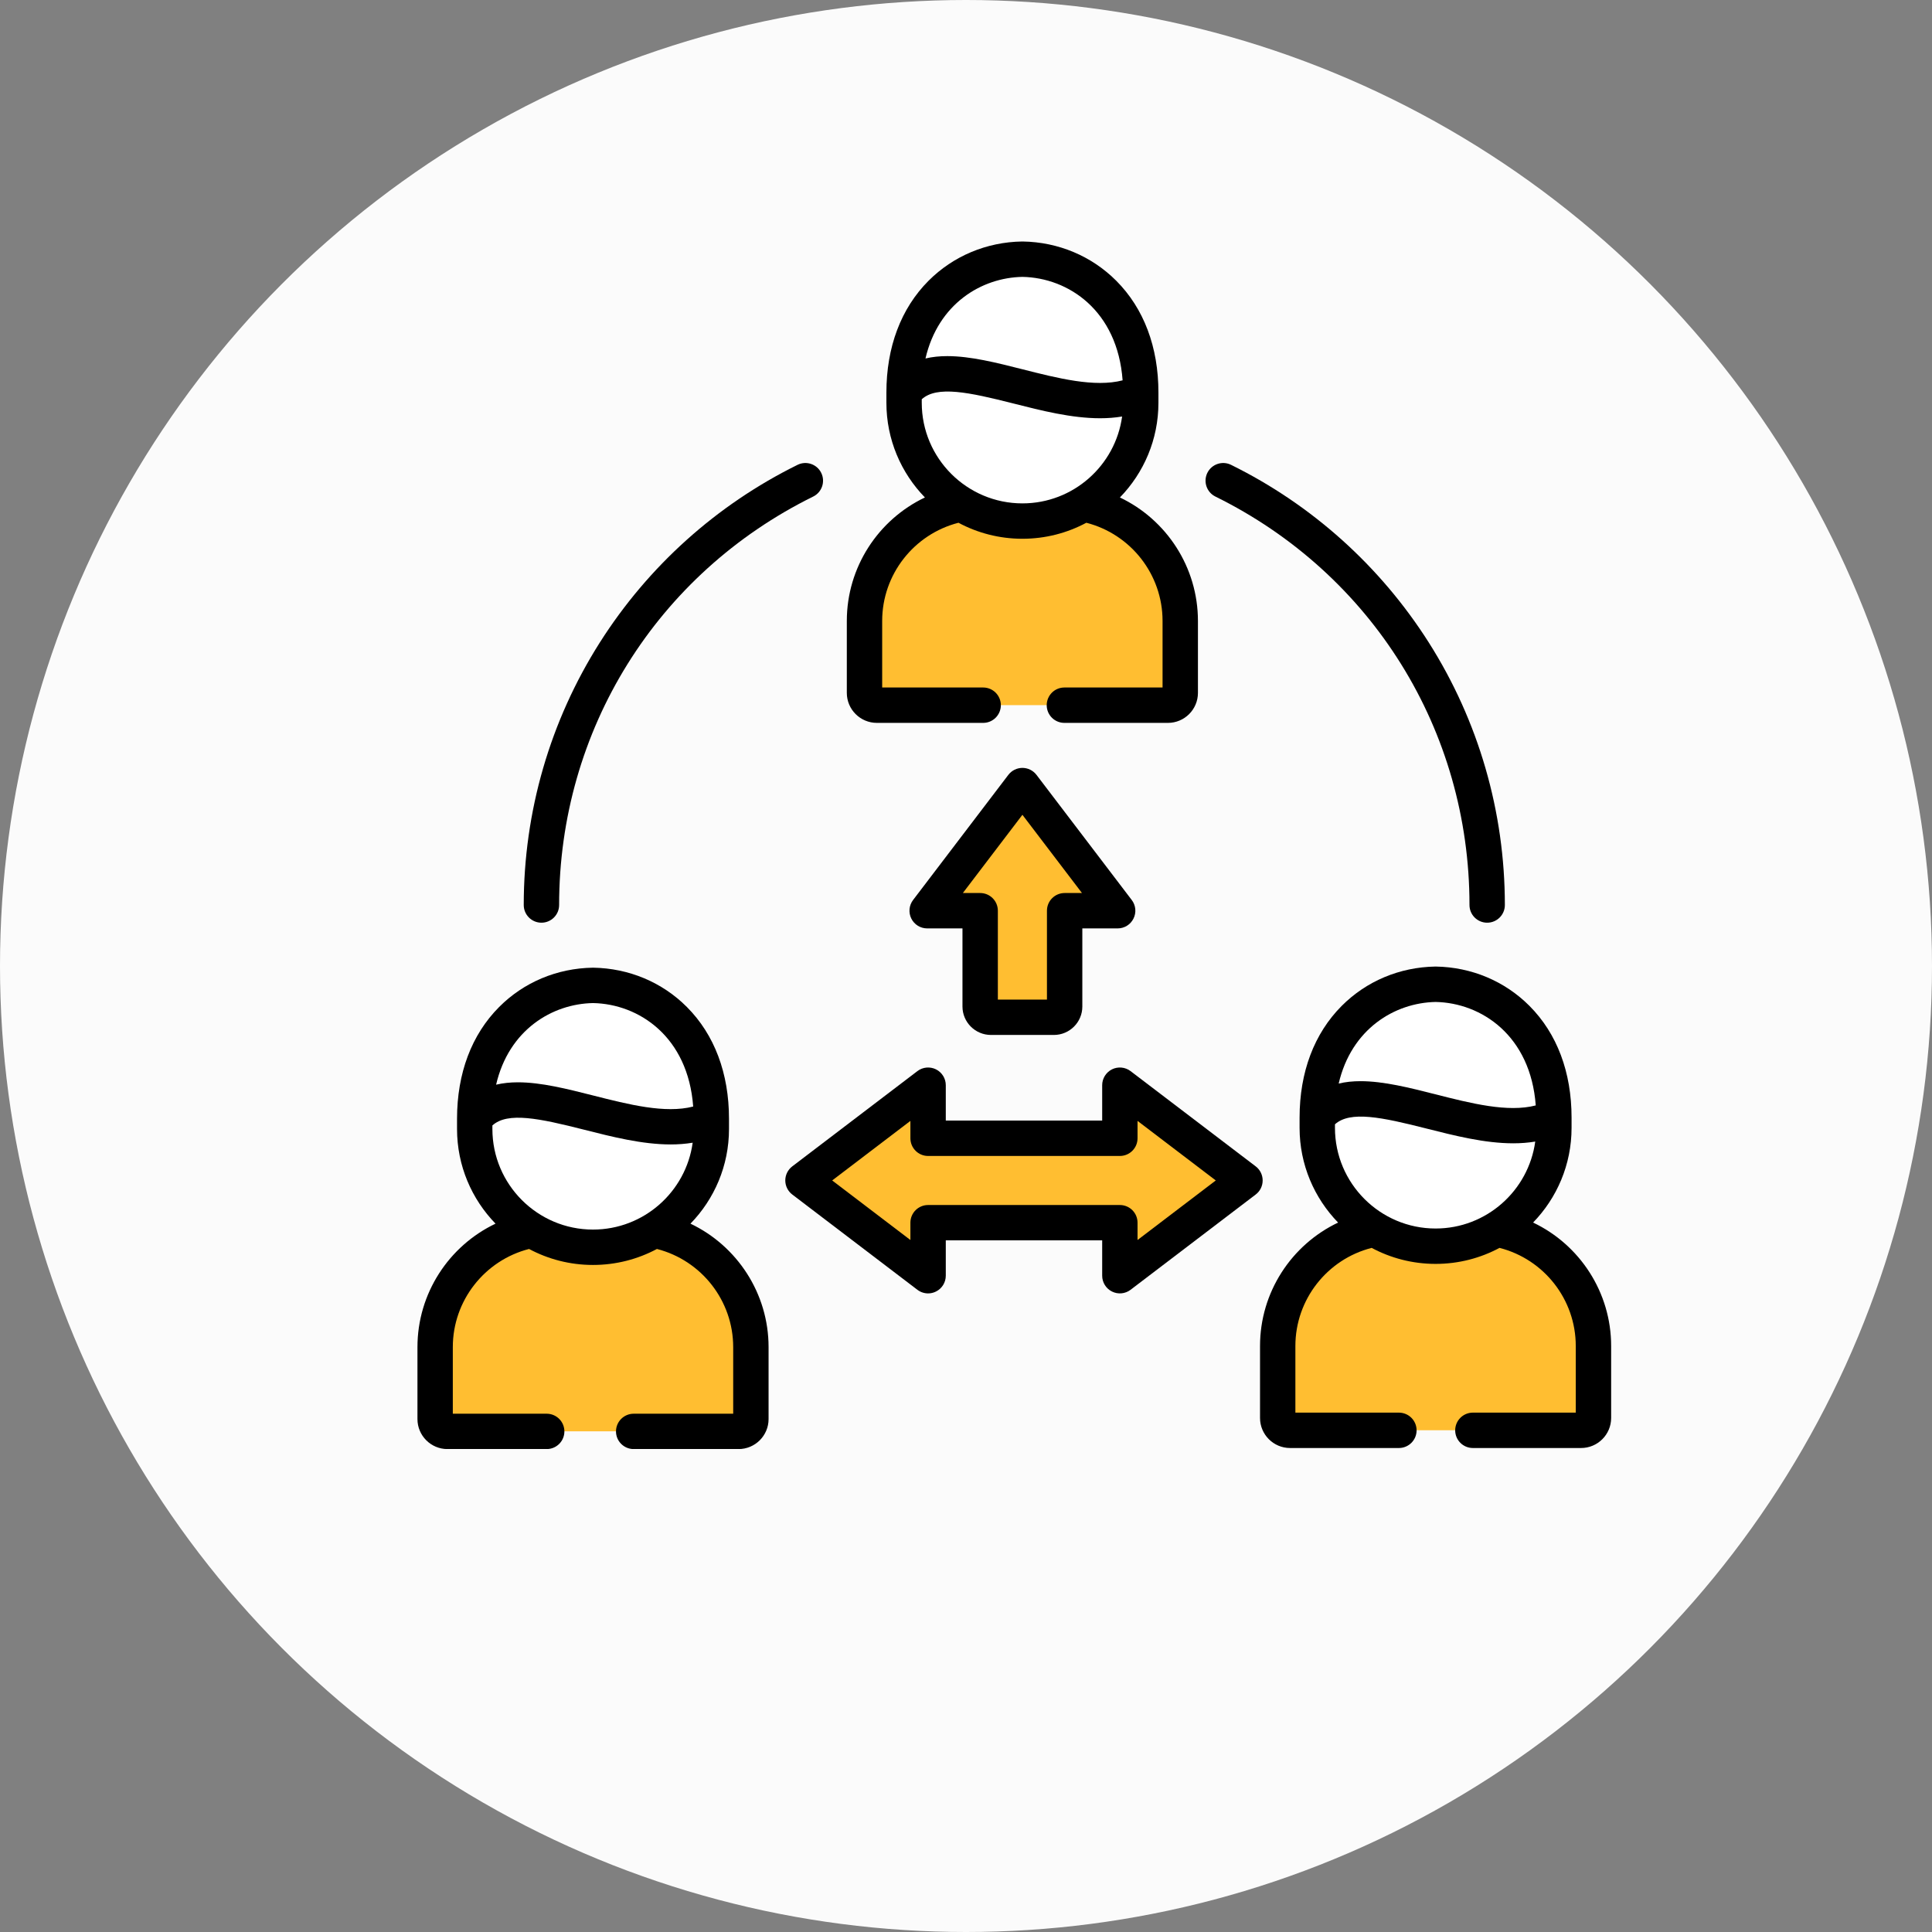 <svg width="80" height="80" viewBox="0 0 80 80" fill="none" xmlns="http://www.w3.org/2000/svg">
<rect x="0" y="0" width="80" height="80" fill="#808080" stroke="none"/>
<circle cx="40" cy="40" r="40" fill="#FBFBFB"/>
<g clip-path="url(#clip0_2216_7076)">
<path fill-rule="evenodd" clip-rule="evenodd" d="M39.807 20.867C37.532 21.302 35.797 23.313 35.797 25.709V28.689C35.797 28.97 36.029 29.199 36.309 29.199H48.362C48.643 29.199 48.872 28.97 48.872 28.689V25.709C48.872 23.313 47.139 21.302 44.864 20.867C43.344 19.674 41.38 19.644 39.807 20.867Z" fill="#FFBE31"/>
<path fill-rule="evenodd" clip-rule="evenodd" d="M48.872 25.714C48.872 23.318 47.14 21.307 44.864 20.872C44.396 20.685 44.17 20.861 44.093 21.252C45.768 22.043 46.933 23.748 46.933 25.714V28.695C46.933 28.975 46.704 29.204 46.421 29.204H48.362C48.644 29.204 48.872 28.975 48.872 28.695V25.714H48.872Z" fill="#FFBE31"/>
<path fill-rule="evenodd" clip-rule="evenodd" d="M22.026 50.937C19.75 51.372 18.018 53.383 18.018 55.779V58.76C18.018 59.041 18.247 59.269 18.528 59.269H30.581C30.861 59.269 31.093 59.041 31.093 58.76V55.779C31.093 53.383 29.358 51.372 27.083 50.937C25.562 49.745 23.598 49.714 22.026 50.937Z" fill="#FFBE31"/>
<path fill-rule="evenodd" clip-rule="evenodd" d="M31.093 55.781C31.093 53.385 29.358 51.374 27.082 50.939C26.562 50.922 26.386 51.098 26.311 51.319C27.986 52.109 29.151 53.814 29.151 55.781V58.761C29.151 59.042 28.922 59.271 28.642 59.271H30.581C30.861 59.271 31.093 59.042 31.093 58.761L31.093 55.781Z" fill="#FFBE31"/>
<path fill-rule="evenodd" clip-rule="evenodd" d="M56.917 50.892C54.642 51.325 52.907 53.336 52.907 55.732V58.712C52.907 58.993 53.138 59.224 53.419 59.224H65.469C65.753 59.224 65.982 58.993 65.982 58.712V55.732C65.982 53.336 64.249 51.325 61.974 50.892C60.451 49.697 58.487 49.667 56.917 50.892Z" fill="#FFBE31"/>
<path fill-rule="evenodd" clip-rule="evenodd" d="M65.982 55.733C65.982 53.337 64.249 51.326 61.974 50.894C61.663 50.803 61.31 50.88 61.203 51.274C62.878 52.062 64.043 53.769 64.043 55.733V58.714C64.043 58.994 63.812 59.226 63.531 59.226H65.47C65.753 59.226 65.982 58.994 65.982 58.714V55.733H65.982Z" fill="#FFBE31"/>
<path fill-rule="evenodd" clip-rule="evenodd" d="M37.436 16.681C37.436 18.452 38.389 20.011 39.808 20.87C40.546 21.319 41.413 21.578 42.336 21.578C43.259 21.578 44.126 21.319 44.864 20.87C46.283 20.011 47.236 18.452 47.236 16.681V16.257C44.245 16.527 39.182 12.753 37.436 16.257V16.681H37.436Z" fill="white"/>
<path fill-rule="evenodd" clip-rule="evenodd" d="M44.864 20.868C46.283 20.009 47.236 18.45 47.236 16.678V16.254C46.324 16.092 45.371 15.805 44.895 16.555C44.876 17.945 44.27 19.204 43.311 20.088C42.623 20.725 41.752 21.165 40.788 21.325C41.276 21.488 41.796 21.576 42.336 21.576C43.259 21.576 44.126 21.317 44.864 20.868Z" fill="white"/>
<path fill-rule="evenodd" clip-rule="evenodd" d="M46.28 37.712L42.336 32.531L38.392 37.712H40.587V41.681C40.587 41.926 40.788 42.125 41.033 42.125H43.639C43.884 42.125 44.085 41.926 44.085 41.681V37.712H46.28Z" fill="#FFBE31"/>
<path fill-rule="evenodd" clip-rule="evenodd" d="M38.43 50.631V52.826L33.249 48.882L38.43 44.938V47.136H42.402C42.402 47.136 44.727 47.136 46.371 47.136V44.938L51.552 48.882L46.371 52.826V50.631C44.727 50.631 44.046 50.631 42.402 50.631C40.758 50.631 40.075 50.631 38.43 50.631Z" fill="#FFBE31"/>
<path fill-rule="evenodd" clip-rule="evenodd" d="M42.336 10.734C39.887 10.773 37.436 12.618 37.436 16.257C39.133 13.938 44.201 17.681 47.236 16.257C47.236 12.618 44.785 10.773 42.336 10.734Z" fill="white"/>
<path fill-rule="evenodd" clip-rule="evenodd" d="M47.236 16.257C47.236 12.618 44.785 10.773 42.336 10.734C42.063 10.737 41.793 10.765 41.523 10.814C43.341 11.437 44.845 13.144 44.892 15.935C44.895 15.979 44.895 16.026 44.895 16.07V16.494V16.557C45.737 16.637 46.539 16.582 47.236 16.257Z" fill="white"/>
<path fill-rule="evenodd" clip-rule="evenodd" d="M19.657 46.743C19.657 48.514 20.607 50.074 22.026 50.933C22.767 51.382 23.631 51.641 24.554 51.641C25.477 51.641 26.345 51.382 27.083 50.933C28.501 50.074 29.454 48.514 29.454 46.743V46.319C26.466 46.589 21.4 42.816 19.657 46.319V46.743Z" fill="white"/>
<path fill-rule="evenodd" clip-rule="evenodd" d="M27.082 50.939C28.501 50.079 29.454 48.52 29.454 46.749V46.325C29.046 45.959 27.333 45.747 27.113 46.625C27.093 48.016 26.488 49.275 25.532 50.159C24.84 50.795 23.97 51.236 23.006 51.396C23.494 51.558 24.014 51.647 24.554 51.647C25.477 51.647 26.344 51.388 27.082 50.939Z" fill="white"/>
<path fill-rule="evenodd" clip-rule="evenodd" d="M24.554 40.797C22.105 40.835 19.657 42.681 19.657 46.319C21.354 44 26.419 47.743 29.454 46.319C29.454 42.681 27.005 40.835 24.554 40.797Z" fill="white"/>
<path fill-rule="evenodd" clip-rule="evenodd" d="M29.454 46.319C29.454 42.681 27.005 40.835 24.554 40.797C24.284 40.8 24.012 40.827 23.744 40.877C25.559 41.499 27.066 43.207 27.113 45.997V46.132V46.556V46.62C27.956 46.7 28.757 46.644 29.454 46.319Z" fill="white"/>
<path fill-rule="evenodd" clip-rule="evenodd" d="M54.546 46.704C54.546 48.475 55.499 50.034 56.917 50.896C57.656 51.345 58.52 51.604 59.446 51.604C60.368 51.604 61.233 51.345 61.974 50.896C63.393 50.034 64.343 48.475 64.343 46.704V46.28C61.355 46.552 56.289 42.776 54.546 46.28V46.704Z" fill="white"/>
<path fill-rule="evenodd" clip-rule="evenodd" d="M61.974 50.89C63.393 50.028 64.343 48.469 64.343 46.698V46.273C63.649 46.601 62.847 46.656 62.002 46.574C61.985 47.967 61.377 49.223 60.421 50.108C59.732 50.744 58.862 51.187 57.898 51.344C58.385 51.507 58.906 51.598 59.446 51.598C60.369 51.598 61.233 51.339 61.974 50.89Z" fill="white"/>
<path fill-rule="evenodd" clip-rule="evenodd" d="M59.446 40.75C56.994 40.791 54.546 42.634 54.546 46.273C56.243 43.953 61.308 47.697 64.343 46.273C64.343 42.634 61.894 40.791 59.446 40.75Z" fill="white"/>
<path fill-rule="evenodd" clip-rule="evenodd" d="M64.343 46.273C64.343 42.634 61.894 40.791 59.446 40.75C59.173 40.755 58.903 40.78 58.633 40.83C60.451 41.452 61.955 43.16 62.002 45.95V46.085V46.51V46.573C62.847 46.656 63.649 46.6 64.343 46.273Z" fill="white"/>
<path d="M28.591 50.669C29.578 49.655 30.186 48.272 30.186 46.749V46.325C30.186 44.442 29.583 42.841 28.442 41.697C27.419 40.671 26.042 40.094 24.566 40.07C24.558 40.07 24.55 40.07 24.543 40.07C23.067 40.094 21.691 40.671 20.669 41.697C19.528 42.841 18.925 44.442 18.925 46.325V46.749C18.925 48.272 19.533 49.654 20.519 50.669C18.584 51.59 17.286 53.56 17.286 55.781V58.761C17.286 59.446 17.843 60.003 18.528 60.003H22.637C23.042 60.003 23.37 59.675 23.37 59.271C23.37 58.867 23.042 58.539 22.637 58.539H18.75V55.781C18.75 53.858 20.063 52.19 21.907 51.717C22.697 52.139 23.598 52.379 24.554 52.379C25.511 52.379 26.412 52.139 27.202 51.717C29.047 52.19 30.36 53.859 30.36 55.781V58.539H26.24C25.835 58.539 25.507 58.867 25.507 59.271C25.507 59.675 25.835 60.003 26.24 60.003H30.581C31.267 60.003 31.825 59.446 31.825 58.761V55.781C31.825 53.56 30.526 51.591 28.591 50.669ZM24.554 41.535C26.456 41.57 28.491 42.927 28.703 45.819C27.545 46.12 26.025 45.734 24.549 45.359C23.488 45.09 22.409 44.816 21.447 44.816C21.131 44.816 20.828 44.846 20.543 44.914C21.069 42.643 22.864 41.567 24.554 41.535ZM24.554 50.914C22.258 50.914 20.389 49.046 20.389 46.749V46.602C21.02 46.033 22.325 46.306 24.189 46.779C25.341 47.072 26.59 47.389 27.773 47.389C28.082 47.389 28.385 47.366 28.682 47.317C28.404 49.346 26.66 50.914 24.554 50.914Z" fill="black"/>
<path d="M63.482 50.623C64.467 49.609 65.075 48.226 65.075 46.703V46.278C65.075 44.395 64.472 42.795 63.331 41.651C62.309 40.626 60.934 40.048 59.458 40.023C59.45 40.023 59.442 40.023 59.433 40.023C57.956 40.048 56.58 40.626 55.558 41.651C54.417 42.795 53.813 44.395 53.813 46.278V46.703C53.813 48.226 54.422 49.609 55.408 50.624C53.473 51.544 52.175 53.513 52.175 55.734V58.715C52.175 59.401 52.733 59.959 53.419 59.959H57.925C58.33 59.959 58.658 59.631 58.658 59.227C58.658 58.822 58.33 58.494 57.925 58.494H53.639V55.734C53.639 53.811 54.953 52.143 56.798 51.672C57.588 52.095 58.489 52.335 59.446 52.335C60.402 52.335 61.303 52.095 62.092 51.672C63.936 52.143 65.249 53.81 65.249 55.734V58.494H60.988C60.584 58.494 60.256 58.822 60.256 59.227C60.256 59.631 60.584 59.959 60.988 59.959H65.469C66.156 59.959 66.714 59.401 66.714 58.715V55.734C66.714 53.512 65.416 51.543 63.482 50.623ZM59.446 41.489C61.346 41.526 63.38 42.884 63.592 45.773C62.434 46.074 60.914 45.688 59.438 45.313C58.377 45.043 57.298 44.769 56.336 44.769C56.02 44.769 55.717 44.799 55.432 44.868C55.959 42.599 57.755 41.522 59.446 41.489ZM59.446 50.87C57.148 50.87 55.278 49.001 55.278 46.703V46.555C55.909 45.987 57.214 46.259 59.077 46.733C60.23 47.025 61.478 47.342 62.662 47.342C62.97 47.342 63.274 47.319 63.571 47.27C63.293 49.3 61.55 50.87 59.446 50.87Z" fill="black"/>
<path d="M50.327 20.561C56.817 23.763 60.848 30.244 60.848 37.475C60.848 37.879 61.176 38.207 61.58 38.207C61.985 38.207 62.313 37.879 62.313 37.475C62.313 33.611 61.223 29.853 59.163 26.605C57.157 23.445 54.326 20.901 50.975 19.248C50.613 19.069 50.173 19.218 49.994 19.58C49.816 19.943 49.964 20.382 50.327 20.561Z" fill="black"/>
<path d="M22.42 38.207C22.824 38.207 23.152 37.879 23.152 37.475C23.152 30.244 27.183 23.763 33.673 20.561C34.035 20.382 34.184 19.943 34.005 19.58C33.827 19.218 33.387 19.069 33.025 19.248C29.674 20.901 26.843 23.445 24.837 26.605C22.777 29.853 21.687 33.611 21.687 37.475C21.687 37.879 22.015 38.207 22.42 38.207Z" fill="black"/>
<path d="M36.309 29.933H40.711C41.115 29.933 41.443 29.605 41.443 29.201C41.443 28.796 41.115 28.468 40.711 28.468H36.529V25.711C36.529 23.788 37.843 22.12 39.688 21.646C40.478 22.069 41.379 22.309 42.336 22.309C43.292 22.309 44.194 22.069 44.983 21.646C46.827 22.12 48.139 23.788 48.139 25.711V28.468H44.074C43.669 28.468 43.342 28.796 43.342 29.201C43.342 29.605 43.669 29.933 44.074 29.933H48.362C49.047 29.933 49.604 29.376 49.604 28.691V25.711C49.604 23.49 48.307 21.52 46.373 20.599C47.359 19.585 47.968 18.202 47.968 16.679V16.255C47.968 14.371 47.364 12.771 46.222 11.626C45.199 10.601 43.823 10.023 42.347 10C42.34 10 42.332 10 42.324 10C40.849 10.023 39.472 10.601 38.449 11.626C37.307 12.771 36.704 14.371 36.704 16.255V16.679C36.704 18.202 37.313 19.584 38.299 20.599C36.363 21.52 35.065 23.49 35.065 25.711V28.691C35.065 29.376 35.623 29.933 36.309 29.933ZM42.336 11.465C44.238 11.5 46.273 12.857 46.485 15.749C45.327 16.05 43.806 15.664 42.33 15.289C41.268 15.02 40.189 14.746 39.227 14.746C38.911 14.746 38.608 14.775 38.322 14.844C38.849 12.573 40.645 11.496 42.336 11.465ZM38.168 16.532C38.799 15.963 40.105 16.236 41.969 16.709C43.122 17.002 44.371 17.319 45.554 17.319C45.863 17.319 46.167 17.296 46.464 17.247C46.186 19.276 44.441 20.844 42.336 20.844C40.038 20.844 38.168 18.976 38.168 16.679V16.532Z" fill="black"/>
<path d="M41.033 42.855H43.639C44.289 42.855 44.817 42.328 44.817 41.679V38.443H46.28C46.559 38.443 46.813 38.285 46.936 38.035C47.06 37.786 47.032 37.488 46.863 37.267L42.919 32.086C42.78 31.904 42.565 31.797 42.336 31.797C42.107 31.797 41.892 31.904 41.753 32.086L37.809 37.267C37.64 37.488 37.612 37.786 37.735 38.035C37.859 38.285 38.113 38.443 38.392 38.443H39.854V41.679C39.855 42.328 40.383 42.855 41.033 42.855ZM42.336 33.739L44.802 36.978H44.085C43.68 36.978 43.352 37.306 43.352 37.71V41.39H41.319V37.71C41.319 37.306 40.991 36.978 40.587 36.978H39.87L42.336 33.739Z" fill="black"/>
<path d="M51.996 48.297L46.815 44.353C46.593 44.184 46.295 44.156 46.046 44.279C45.797 44.403 45.639 44.657 45.639 44.936V46.401H39.163V44.936C39.163 44.657 39.005 44.403 38.756 44.279C38.506 44.156 38.208 44.184 37.987 44.353L32.806 48.297C32.624 48.436 32.517 48.651 32.517 48.88C32.517 49.108 32.624 49.324 32.806 49.462L37.987 53.407C38.117 53.506 38.273 53.557 38.431 53.557C38.541 53.557 38.653 53.532 38.756 53.48C39.005 53.357 39.163 53.102 39.163 52.824V51.361H45.639V52.824C45.639 53.103 45.797 53.357 46.046 53.48C46.295 53.604 46.593 53.576 46.815 53.407L51.996 49.462C52.178 49.324 52.284 49.108 52.284 48.88C52.284 48.651 52.178 48.436 51.996 48.297ZM47.103 51.346V50.629C47.103 50.224 46.776 49.897 46.371 49.897H38.43C38.026 49.897 37.698 50.224 37.698 50.629V51.346L34.459 48.88L37.698 46.414V47.134C37.698 47.538 38.026 47.866 38.43 47.866H46.371C46.776 47.866 47.103 47.538 47.103 47.134V46.414L50.343 48.88L47.103 51.346Z" fill="black"/>
</g>
<defs>
<clipPath id="clip0_2216_7076">
<rect width="50" height="50" fill="white" transform="translate(17 10)"/>
</clipPath>
</defs>
</svg>

